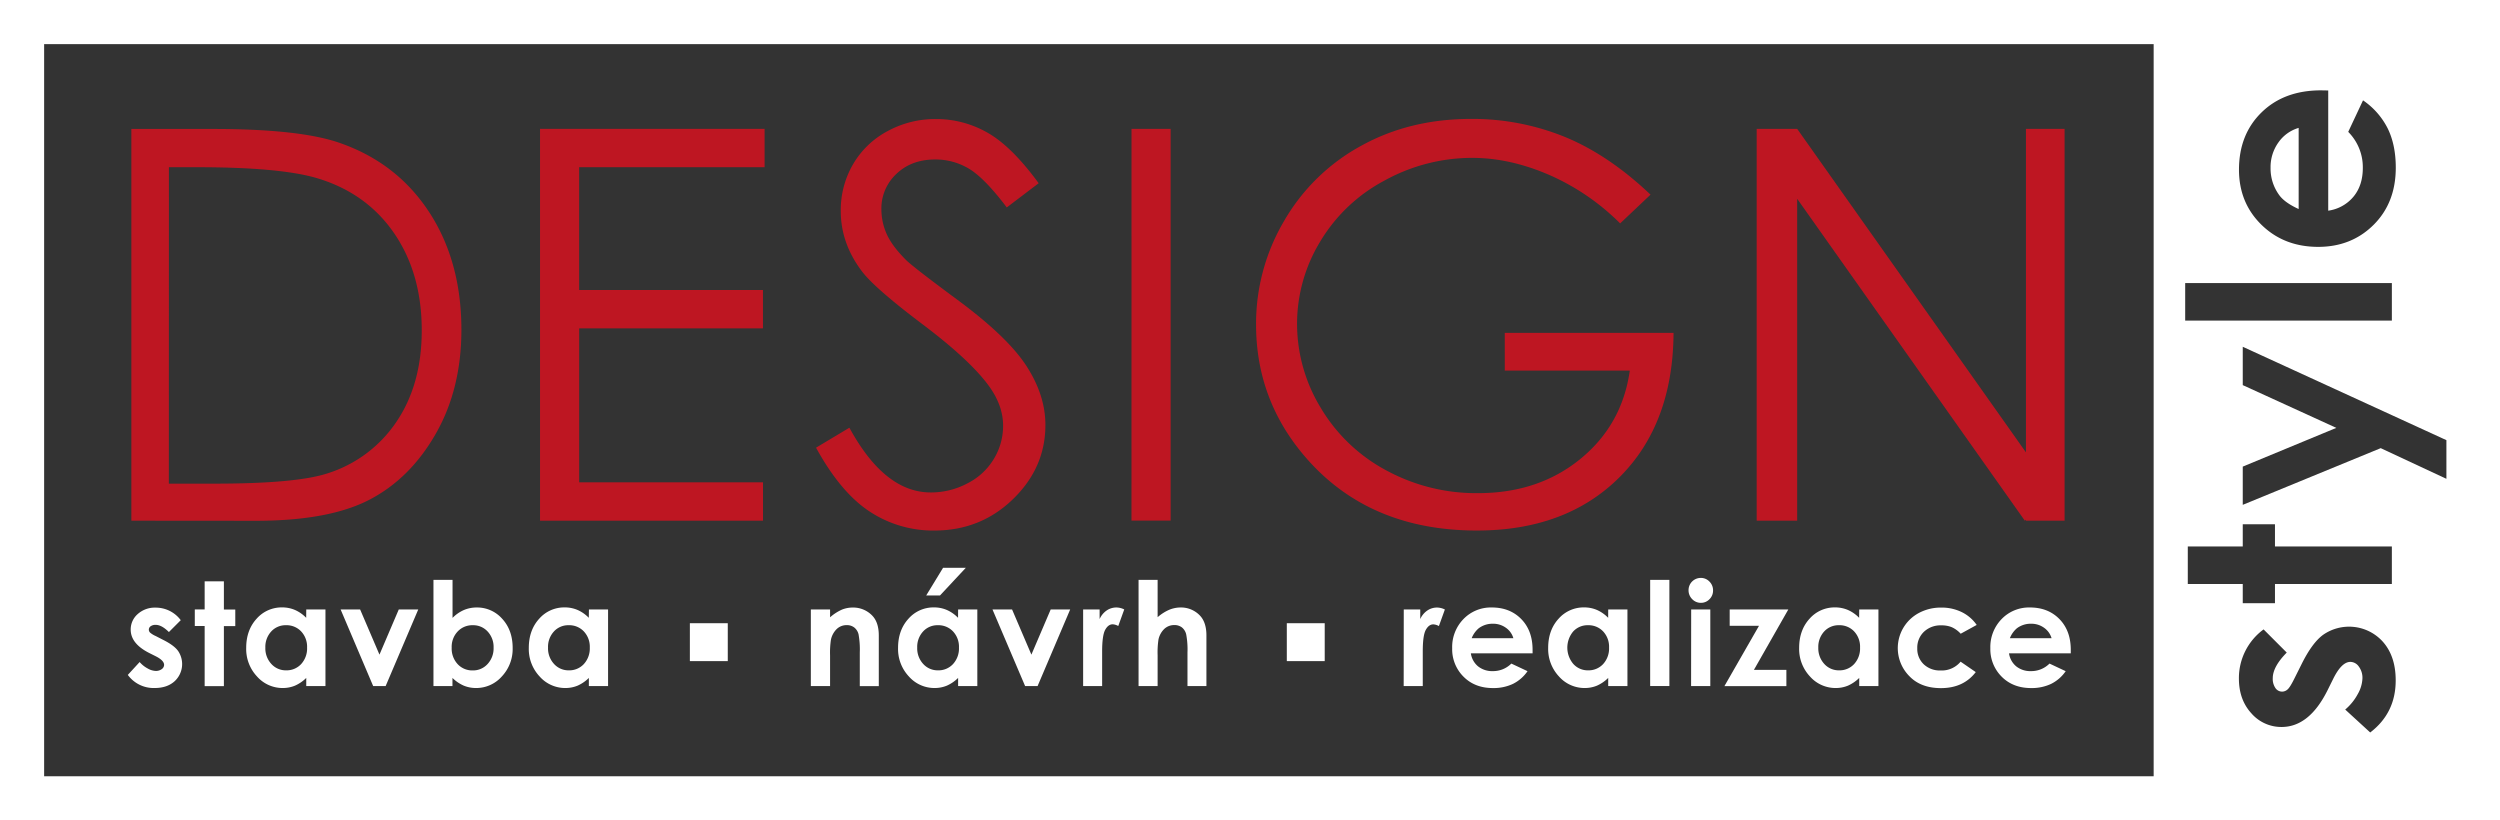 <svg id="Vrstva_1" data-name="Vrstva 1" xmlns="http://www.w3.org/2000/svg" viewBox="0 0 1199.83 393.72"><rect x="0" y="0" width="1199.83" height="393.72" fill="#333333" stroke="none"/><defs><style>.cls-1{fill:#fff;}.cls-2{fill:#be1622;}</style></defs><path class="cls-1" d="M1103.37,100.32V61.38a18,18,0,0,0-9.73,7,20.32,20.32,0,0,0-3.75,12.15,21.54,21.54,0,0,0,4.21,13.18Q1096.72,97.29,1103.37,100.32Z" transform="translate(-0.17 0)"/><path class="cls-1" d="M86.94,297.63l-5.71,5.71q-3.48-3.45-6.32-3.45a3.94,3.94,0,0,0-2.43.66,2,2,0,0,0-.88,1.64,2.06,2.06,0,0,0,.55,1.37,10.63,10.63,0,0,0,2.76,1.7L78.29,307q5.34,2.64,7.33,5.38A11.2,11.2,0,0,1,84,326.92q-3.6,3.29-9.65,3.28a15.34,15.34,0,0,1-12.84-6.29l5.68-6.18a13.21,13.21,0,0,0,3.8,3.06A8.37,8.37,0,0,0,74.88,322a4.68,4.68,0,0,0,2.94-.88,2.57,2.57,0,0,0,1.11-2q0-2.13-4-4.15l-3.11-1.56q-8.93-4.5-8.92-11.25a9.76,9.76,0,0,1,3.36-7.45,12.21,12.21,0,0,1,8.6-3.09,14.93,14.93,0,0,1,12.1,6.08Z" transform="translate(-0.17 0)"/><path class="cls-1" d="M98.39,279h9.23v13.54h5.47v7.95h-5.47v28.81H98.39V300.44H93.66v-7.95h4.73Z" transform="translate(-0.17 0)"/><path class="cls-1" d="M147.15,292.49h9.22v36.76h-9.22v-3.89a18.11,18.11,0,0,1-5.42,3.71,15.22,15.22,0,0,1-5.89,1.13,16.33,16.33,0,0,1-12.31-5.53,19.24,19.24,0,0,1-5.2-13.73q0-8.52,5-14a16,16,0,0,1,12.21-5.43,15.55,15.55,0,0,1,6.21,1.24,17,17,0,0,1,5.37,3.76Zm-9.7,7.57a9.29,9.29,0,0,0-7.1,3,10.87,10.87,0,0,0-2.83,7.75,11,11,0,0,0,2.88,7.84,9.32,9.32,0,0,0,7.09,3.07,9.5,9.5,0,0,0,7.2-3,11.05,11.05,0,0,0,2.86-7.92,10.74,10.74,0,0,0-2.86-7.78A9.61,9.61,0,0,0,137.45,300.06Z" transform="translate(-0.17 0)"/><path class="cls-1" d="M163.64,292.49H173l9.29,21.69,9.27-21.69h9.35l-15.65,36.76h-6Z" transform="translate(-0.17 0)"/><path class="cls-1" d="M217.36,278.3v18.25a17.42,17.42,0,0,1,5.4-3.76,15.66,15.66,0,0,1,6.22-1.24A16,16,0,0,1,241.21,297q5,5.44,5,14A19.25,19.25,0,0,1,241,324.67a16.37,16.37,0,0,1-12.33,5.53,15.36,15.36,0,0,1-5.91-1.13,17.93,17.93,0,0,1-5.44-3.71v3.89H208.2V278.3Zm9.7,21.76a9.62,9.62,0,0,0-7.23,3,10.71,10.71,0,0,0-2.88,7.78,11,11,0,0,0,2.88,7.92,9.55,9.55,0,0,0,7.23,3,9.38,9.38,0,0,0,7.11-3.07,11,11,0,0,0,2.89-7.84,10.87,10.87,0,0,0-2.84-7.75A9.39,9.39,0,0,0,227.06,300.06Z" transform="translate(-0.17 0)"/><path class="cls-1" d="M282.82,292.49H292v36.76h-9.22v-3.89a18,18,0,0,1-5.42,3.71,15.22,15.22,0,0,1-5.89,1.13,16.33,16.33,0,0,1-12.31-5.53,19.24,19.24,0,0,1-5.2-13.73q0-8.52,5-14a16,16,0,0,1,12.21-5.43,15.55,15.55,0,0,1,6.21,1.24,17,17,0,0,1,5.37,3.76Zm-9.7,7.57a9.29,9.29,0,0,0-7.1,3,10.87,10.87,0,0,0-2.83,7.75,11,11,0,0,0,2.88,7.84,9.32,9.32,0,0,0,7.09,3.07,9.5,9.5,0,0,0,7.2-3,11.06,11.06,0,0,0,2.87-7.92,10.75,10.75,0,0,0-2.87-7.78A9.61,9.61,0,0,0,273.12,300.06Z" transform="translate(-0.17 0)"/><path class="cls-1" d="M389.32,292.49h9.23v3.77a22.34,22.34,0,0,1,5.68-3.68,13.76,13.76,0,0,1,5.22-1,12.66,12.66,0,0,1,9.28,3.81c2.13,2.16,3.2,5.37,3.2,9.6v24.29h-9.12v-16.1a40.88,40.88,0,0,0-.59-8.73,6,6,0,0,0-2.06-3.29,5.72,5.72,0,0,0-3.62-1.14,6.8,6.8,0,0,0-4.8,1.87,10.06,10.06,0,0,0-2.79,5.19,41.91,41.91,0,0,0-.4,7.46v14.74h-9.23Z" transform="translate(-0.17 0)"/><path class="cls-1" d="M460,292.49h9.22v36.76H460v-3.89a18,18,0,0,1-5.42,3.71,15.22,15.22,0,0,1-5.89,1.13,16.33,16.33,0,0,1-12.31-5.53,19.24,19.24,0,0,1-5.2-13.73q0-8.52,5-14a16,16,0,0,1,12.21-5.43,15.55,15.55,0,0,1,6.21,1.24,17,17,0,0,1,5.37,3.76Zm-9.7,7.57a9.29,9.29,0,0,0-7.1,3,10.87,10.87,0,0,0-2.83,7.75,11,11,0,0,0,2.88,7.84,9.32,9.32,0,0,0,7.09,3.07,9.5,9.5,0,0,0,7.2-3,11.06,11.06,0,0,0,2.87-7.92,10.75,10.75,0,0,0-2.87-7.78A9.61,9.61,0,0,0,450.3,300.06Zm2.47-27.54h10.91l-12.36,13.25h-6.63Z" transform="translate(-0.17 0)"/><path class="cls-1" d="M476.49,292.49h9.4l9.28,21.69,9.27-21.69h9.35l-15.64,36.76h-6Z" transform="translate(-0.17 0)"/><path class="cls-1" d="M520,292.49h7.91v4.63a9.79,9.79,0,0,1,3.41-4.15,8.2,8.2,0,0,1,4.66-1.42,8.58,8.58,0,0,1,3.75.94l-2.87,7.95a6.23,6.23,0,0,0-2.67-.82q-2.13,0-3.59,2.63t-1.48,10.35l0,1.79v14.86H520Z" transform="translate(-0.17 0)"/><path class="cls-1" d="M546.6,278.3h9.15v17.91a21.26,21.26,0,0,1,5.44-3.5,14.16,14.16,0,0,1,5.54-1.16,12.5,12.5,0,0,1,9.23,3.78c2.14,2.18,3.21,5.4,3.21,9.63v24.29h-9.09V313.14a39.44,39.44,0,0,0-.61-8.65,6,6,0,0,0-2.08-3.38,5.79,5.79,0,0,0-3.63-1.12,6.87,6.87,0,0,0-4.82,1.86,9.94,9.94,0,0,0-2.78,5.07,41.84,41.84,0,0,0-.41,7.57v14.76H546.6Z" transform="translate(-0.17 0)"/><path class="cls-1" d="M673.88,292.49h7.91v4.63A9.79,9.79,0,0,1,685.2,293a8.2,8.2,0,0,1,4.66-1.42,8.61,8.61,0,0,1,3.75.94l-2.87,7.95a6.23,6.23,0,0,0-2.67-.82q-2.13,0-3.6,2.63T683,312.6l0,1.79v14.86h-9.16Z" transform="translate(-0.17 0)"/><path class="cls-1" d="M735.71,313.54H706.08a9.91,9.91,0,0,0,3.43,6.24,10.78,10.78,0,0,0,7.11,2.31,12.33,12.33,0,0,0,8.89-3.62l7.77,3.65a18.39,18.39,0,0,1-7,6.1,21.75,21.75,0,0,1-9.63,2q-8.66,0-14.09-5.46a18.55,18.55,0,0,1-5.44-13.66,19.24,19.24,0,0,1,5.42-14,18.24,18.24,0,0,1,13.6-5.55q8.69,0,14.12,5.55t5.44,14.69Zm-9.23-7.26a9.15,9.15,0,0,0-3.6-5,10.41,10.41,0,0,0-6.24-1.93,11,11,0,0,0-6.77,2.17,12,12,0,0,0-3.39,4.76Z" transform="translate(-0.17 0)"/><path class="cls-1" d="M772,292.49h9.23v36.76H772v-3.89a18,18,0,0,1-5.41,3.71,15.26,15.26,0,0,1-5.89,1.13,16.35,16.35,0,0,1-12.32-5.53,19.28,19.28,0,0,1-5.19-13.73q0-8.52,5-14a16.06,16.06,0,0,1,12.22-5.43,15.55,15.55,0,0,1,6.21,1.24,17,17,0,0,1,5.36,3.76Zm-9.69,7.57a9.33,9.33,0,0,0-7.11,3,12.09,12.09,0,0,0,.06,15.59,9.29,9.29,0,0,0,7.08,3.07,9.53,9.53,0,0,0,7.21-3,11.05,11.05,0,0,0,2.86-7.92,10.74,10.74,0,0,0-2.86-7.78A9.63,9.63,0,0,0,762.34,300.06Z" transform="translate(-0.17 0)"/><path class="cls-1" d="M792.14,278.3h9.22v50.95h-9.22Z" transform="translate(-0.17 0)"/><path class="cls-1" d="M816.43,277.36a5.62,5.62,0,0,1,4.15,1.75,5.83,5.83,0,0,1,1.74,4.26,5.77,5.77,0,0,1-1.72,4.21,5.59,5.59,0,0,1-4.11,1.74,5.68,5.68,0,0,1-4.19-1.78,5.92,5.92,0,0,1-1.74-4.3,5.87,5.87,0,0,1,5.87-5.88Zm-4.61,15.13H821v36.76h-9.22Z" transform="translate(-0.17 0)"/><path class="cls-1" d="M830.3,292.49h28.15l-16.52,29h15.58v7.8H827.77l16.6-28.95H830.3Z" transform="translate(-0.17 0)"/><path class="cls-1" d="M892.47,292.49h9.22v36.76h-9.22v-3.89a18.23,18.23,0,0,1-5.42,3.71,15.22,15.22,0,0,1-5.89,1.13,16.36,16.36,0,0,1-12.32-5.53,19.28,19.28,0,0,1-5.2-13.73q0-8.52,5-14a16,16,0,0,1,12.21-5.43,15.58,15.58,0,0,1,6.21,1.24,17,17,0,0,1,5.37,3.76Zm-9.7,7.57a9.33,9.33,0,0,0-7.11,3,10.91,10.91,0,0,0-2.83,7.75,11.07,11.07,0,0,0,2.88,7.84,9.34,9.34,0,0,0,7.09,3.07,9.53,9.53,0,0,0,7.21-3,11.05,11.05,0,0,0,2.86-7.92A10.74,10.74,0,0,0,890,303,9.63,9.63,0,0,0,882.77,300.06Z" transform="translate(-0.17 0)"/><path class="cls-1" d="M948.85,299.93l-7.68,4.22a13,13,0,0,0-4.28-3.14,12.78,12.78,0,0,0-5-.88,11.53,11.53,0,0,0-8.37,3.09,10.5,10.5,0,0,0-3.19,7.91,10.16,10.16,0,0,0,3.07,7.65,11.18,11.18,0,0,0,8.09,3,11.78,11.78,0,0,0,9.64-4.22l7.27,5q-5.91,7.69-16.69,7.69-9.69,0-15.18-5.74a19.1,19.1,0,0,1,4.62-30.35,22.25,22.25,0,0,1,10.69-2.56,21.76,21.76,0,0,1,9.84,2.17A18.73,18.73,0,0,1,948.85,299.93Z" transform="translate(-0.17 0)"/><path class="cls-1" d="M994,313.54H964.36a9.91,9.91,0,0,0,3.43,6.24,10.78,10.78,0,0,0,7.11,2.31,12.31,12.31,0,0,0,8.89-3.62l7.77,3.65a18.39,18.39,0,0,1-7,6.1,21.75,21.75,0,0,1-9.63,2q-8.65,0-14.09-5.46a18.59,18.59,0,0,1-5.44-13.66,19.24,19.24,0,0,1,5.42-14,18.24,18.24,0,0,1,13.6-5.55q8.68,0,14.12,5.55T994,311.79Zm-9.22-7.26a9.27,9.27,0,0,0-3.61-5,10.39,10.39,0,0,0-6.24-1.93,11,11,0,0,0-6.77,2.17,11.89,11.89,0,0,0-3.38,4.76Z" transform="translate(-0.17 0)"/><rect class="cls-1" x="331.09" y="299.1" width="18.19" height="18.19"/><rect class="cls-1" x="617.58" y="299.1" width="18.19" height="18.19"/><path class="cls-1" d="M1178.82,0H.17V393.72H1200V0Zm-46.63,319.83a5,5,0,0,0-4-2.17q-4.14,0-8.09,7.83l-3,6.05q-8.74,17.35-21.9,17.36a19,19,0,0,1-14.51-6.54q-6-6.54-6-16.74a29,29,0,0,1,11.85-23.55l11.11,11.12q-6.7,6.78-6.71,12.3a7.75,7.75,0,0,0,1.28,4.73,3.86,3.86,0,0,0,3.19,1.71,3.93,3.93,0,0,0,2.67-1.08q1.22-1.08,3.32-5.36l3.29-6.58q5.13-10.4,10.46-14.27a21.8,21.8,0,0,1,28.42,3.12q6.38,7,6.37,18.78,0,15.66-12.23,25l-12-11a25.47,25.47,0,0,0,6-7.39,16.43,16.43,0,0,0,2.27-7.53A9,9,0,0,0,1132.19,319.83Zm15.91-57.56v18H1092v9.22h-15.46v-9.22h-26.38v-18h26.38V251.61H1092v10.66Zm-5.34-47.19-66.22,27.21V223.94l44.9-18.59-44.9-20.52v-18.4l97.74,44.82V229.8ZM1129.65,94.43q4.51-5.42,4.51-13.84a24,24,0,0,0-7-17.3l7.1-15.13a35.78,35.78,0,0,1,11.88,13.55q3.84,7.89,3.84,18.75,0,16.83-10.62,27.42t-26.6,10.6q-16.38,0-27.2-10.56t-10.83-26.48q0-16.9,10.83-27.49t28.58-10.59l3.42.06v57.69A19.18,19.18,0,0,0,1129.65,94.43Zm-80.74,41.43h99.19v18h-99.19ZM21.35,21.18H1033.78V372.54H21.35Z" transform="translate(-0.17 0)"/><path class="cls-2" d="M63.21,249.89v-188h39q42.18,0,61.23,6.78,27.36,9.59,42.76,33.23t15.41,56.38q0,28.26-12.21,49.73t-31.7,31.7q-19.5,10.23-54.65,10.23Zm18-17.77H103q39,0,54.07-4.85a62.37,62.37,0,0,0,33.37-24.85q12.14-17.94,12.14-43.87,0-27.21-13.17-46.49T152.69,85.62q-17.64-5.37-58.16-5.37H81.24Z" transform="translate(-0.17 0)"/><path class="cls-2" d="M259.35,61.84H367.12V80.25h-89v58.93h88.21v18.41H278.14v73.89h88.21v18.41h-107Z" transform="translate(-0.17 0)"/><path class="cls-2" d="M391.82,214.86l16-9.59q16.88,31.06,39,31.07a37.26,37.26,0,0,0,17.77-4.42,31.07,31.07,0,0,0,12.65-11.82,30.56,30.56,0,0,0,4.35-15.72q0-9.47-6.39-18.54-8.82-12.53-32.22-30.17T413.68,130q-10-13.29-10-28.77a43.67,43.67,0,0,1,5.88-22.37,41.92,41.92,0,0,1,16.55-15.91,47.71,47.71,0,0,1,23.21-5.82,49.46,49.46,0,0,1,24.86,6.59q11.57,6.57,24.48,24.22L483.35,99.55Q472.73,85.5,465.26,81A31.12,31.12,0,0,0,449,76.54q-11.37,0-18.6,6.9a22.64,22.64,0,0,0-7.22,17,29.07,29.07,0,0,0,2.55,11.89q2.56,5.75,9.34,12.52,3.71,3.58,24.28,18.8,24.42,18,33.5,32.08T501.89,204q0,20.46-15.54,35.54t-37.77,15.09a55.4,55.4,0,0,1-31.07-9.15Q403.58,236.33,391.82,214.86Z" transform="translate(-0.17 0)"/><path class="cls-2" d="M543.22,61.84H562v188h-18.8Z" transform="translate(-0.17 0)"/><path class="cls-2" d="M792.31,93.42l-14.58,13.8a111.08,111.08,0,0,0-34.45-23.45q-18.72-8-36.49-8a87,87,0,0,0-42.12,10.87,78.87,78.87,0,0,0-31,29.47,76,76,0,0,0-11,39.31,77.6,77.6,0,0,0,11.38,40.33,80.8,80.8,0,0,0,31.44,30,90.42,90.42,0,0,0,44,10.93q29,0,49.09-16.37t23.78-42.44h-60V159.76h81q-.25,43.61-25.89,69.23T709,254.62q-52.15,0-82.58-35.54Q603,191.72,603,155.8a97,97,0,0,1,13.43-49.73,95.4,95.4,0,0,1,36.81-36q23.4-13,52.93-13a117.67,117.67,0,0,1,45,8.63Q772.25,74.36,792.31,93.42Z" transform="translate(-0.17 0)"/><polygon class="cls-2" points="972.32 61.84 972.32 217.11 862.52 61.84 843.09 61.84 843.09 249.89 862.52 249.89 862.52 95.4 971.77 249.89 972.32 249.43 972.32 249.89 990.86 249.89 990.86 61.84 972.32 61.84"/></svg>